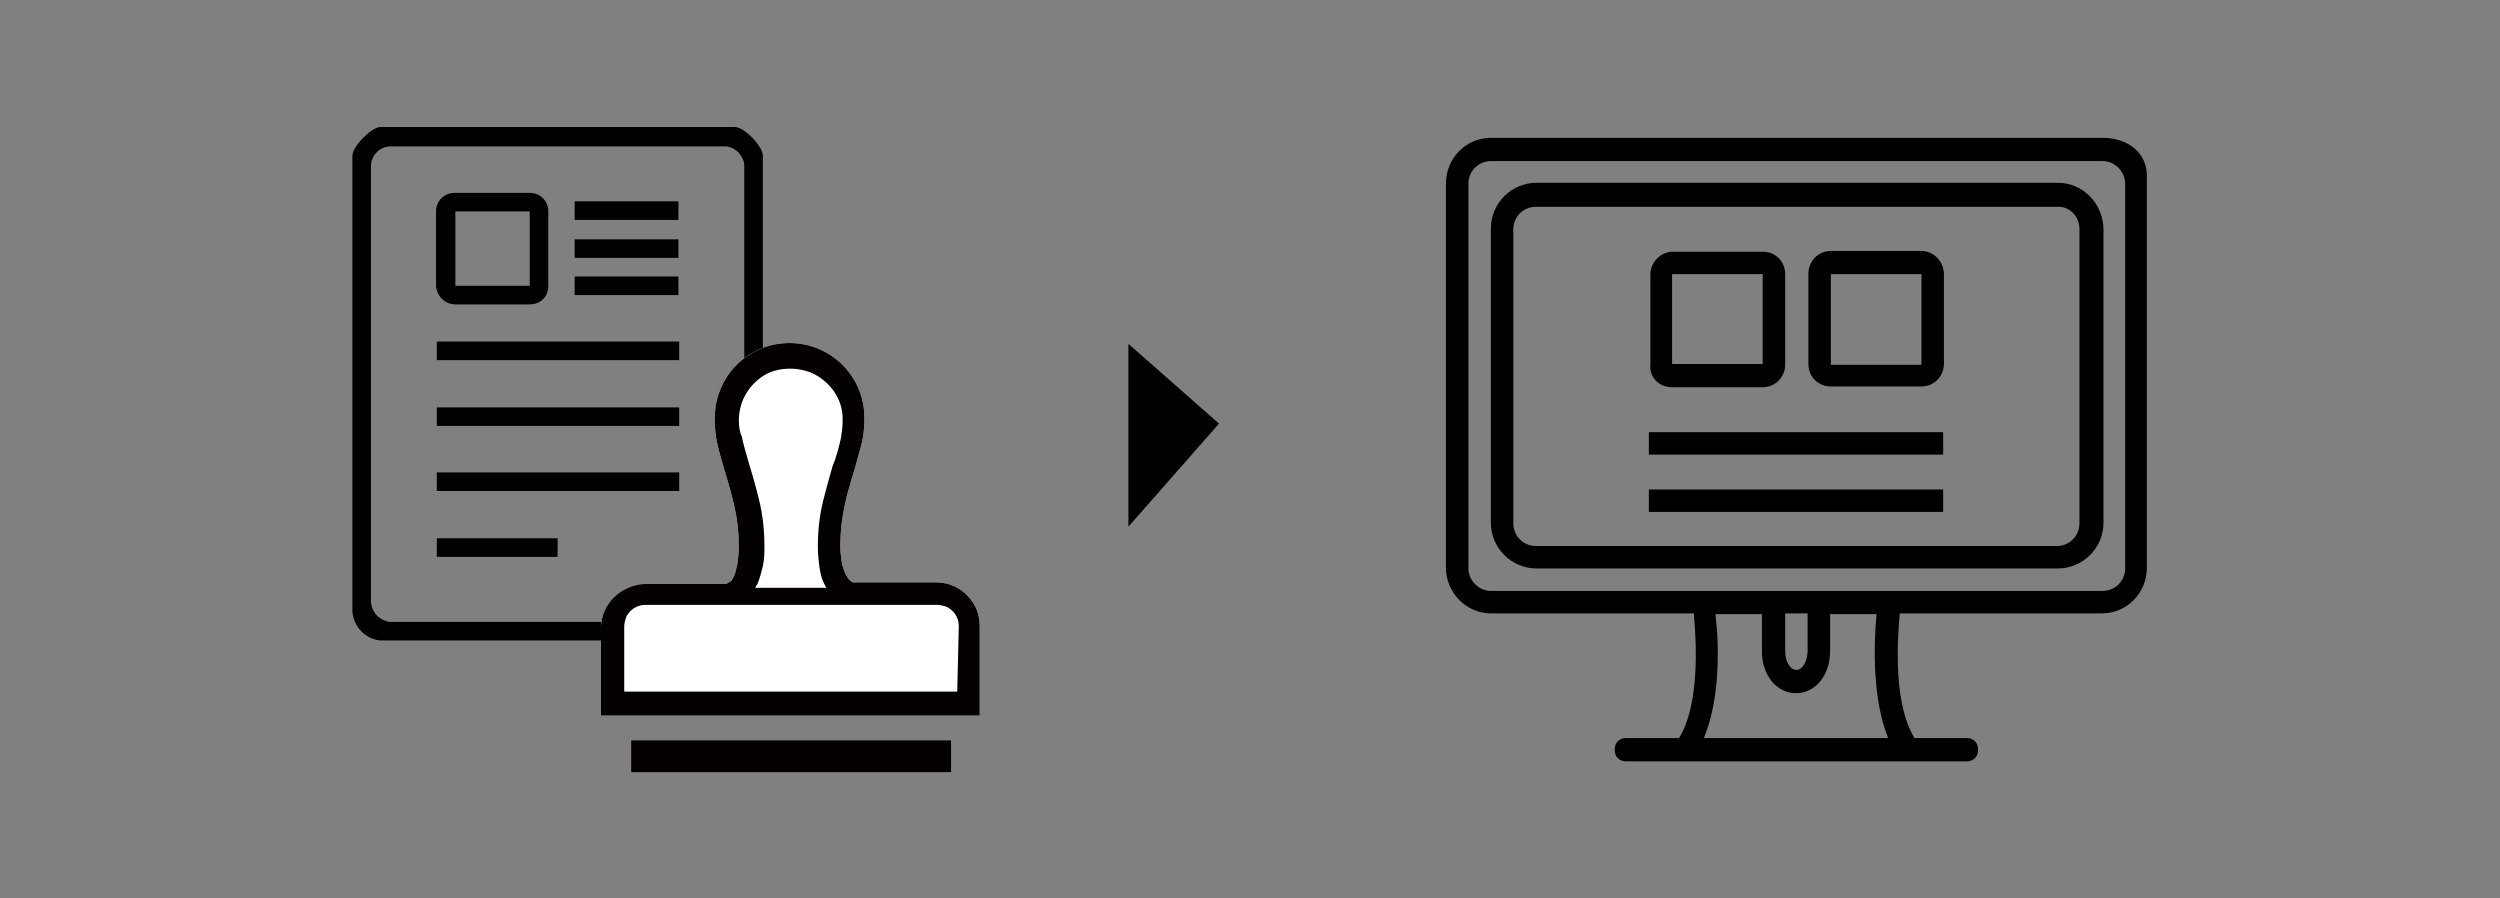<?xml version="1.0" encoding="utf-8"?>
<!-- Generator: Adobe Illustrator 25.2.1, SVG Export Plug-In . SVG Version: 6.00 Build 0)  -->
<svg version="1.1" id="レイヤー_1" xmlns="http://www.w3.org/2000/svg" xmlns:xlink="http://www.w3.org/1999/xlink" x="0px"
	 y="0px" viewBox="0 0 322.8 116" style="enable-background:new 0 0 322.8 116;" xml:space="preserve">
<rect x="0" y="0" width="322.8" height="116" fill="#808080" stroke="none"/>
<style type="text/css">
	.st0{fill:none;}
	.st1{fill-rule:evenodd;clip-rule:evenodd;fill:#FFFFFF;}
	.st2{fill-rule:evenodd;clip-rule:evenodd;fill:#040000;}
</style>
<g id="レイヤー_2_1_">
	<g id="レイヤー_1-2">
		<path class="st0" d="M242.4,79.3h-6V84c0,3.1-1.9,5.4-4.4,5.4s-4.4-2.3-4.4-5.4v-4.8h-6c0.4,4.2,0.6,11.1-1.5,16H244
			C241.8,90.4,242,83.5,242.4,79.3z"/>
		<path class="st0" d="M233.4,84v-4.8h-2.9V84c0,1.4,0.7,2.5,1.4,2.5C232.8,86.5,233.4,85.4,233.4,84z"/>
		<rect x="215.9" y="35.4" class="st0" width="11.7" height="11.6"/>
		<rect x="236.4" y="35.4" class="st0" width="11.7" height="11.6"/>
		<path class="st0" d="M271.5,20.7h-79c-1.6,0-2.9,1.4-2.9,2.9v49.6c0,1.6,1.3,2.9,2.9,2.9h25.8h27.3h25.8c1.6,0,2.9-1.4,2.9-2.9
			V23.7C274.4,22.1,273.1,20.7,271.5,20.7z M271.5,29.5v38c0,3.2-2.6,5.9-5.9,5.9l0,0h-67.3c-3.2,0-5.9-2.6-5.9-5.9l0,0l0,0v-38
			c0-3.2,2.6-5.9,5.8-5.9l0,0h67.3C268.9,23.6,271.5,26.2,271.5,29.5L271.5,29.5L271.5,29.5z"/>
		<path class="st0" d="M265.7,26.5h-67.3c-1.6,0-2.9,1.4-2.9,2.9v38c0,1.7,1.3,2.9,2.9,2.9l0,0h67.3c1.6,0,2.9-1.4,2.9-2.9V29.6
			C268.5,27.9,267.2,26.6,265.7,26.5z M212.9,47V35.4c0-1.6,1.3-2.9,2.9-2.9l0,0h11.8c1.7,0,2.9,1.4,2.9,2.9l0,0V47
			c0,1.7-1.3,2.9-2.9,2.9l0,0h-11.7C214.2,50,212.9,48.7,212.9,47L212.9,47z M251,66h-38v-2.9h38V66z M251,58.7h-38v-2.9h38V58.7z
			 M251,47c0,1.7-1.3,2.9-2.9,2.9l0,0h-11.7c-1.7,0-2.9-1.4-2.9-2.9l0,0V35.4c0-1.7,1.3-2.9,2.9-2.9l0,0H248c1.7,0,2.9,1.4,2.9,2.9
			l0,0L251,47z"/>
		<rect x="212.9" y="55.8" width="38" height="2.9"/>
		<path d="M248.1,32.4h-11.7c-1.7,0-2.9,1.4-2.9,2.9l0,0V47l0,0c0,1.7,1.3,2.9,2.9,2.9h11.7c1.7,0,2.9-1.4,2.9-2.9l0,0V35.4
			C251,33.8,249.7,32.4,248.1,32.4L248.1,32.4z M248.1,47.1h-11.7V35.4h11.7V47.1z"/>
		<path d="M271.5,17.8h-79c-3.2,0-5.8,2.6-5.8,5.9v49.6l0,0c0,3.2,2.6,5.9,5.8,5.9l0,0h26.2c0.4,4.2,0.7,11.9-1.9,16.1h-6.9
			c-0.8,0-1.4,0.6-1.4,1.4v0.2l0,0c0,0.8,0.6,1.4,1.4,1.4H254c0.8,0,1.4-0.6,1.4-1.4v-0.2l0,0c0-0.8-0.6-1.4-1.4-1.4h-6.8
			c-2.6-4.2-2.3-11.8-1.9-16.1h26.1l0,0c3.2,0,5.8-2.6,5.8-5.9l0,0V23.1C277.4,19.7,274.7,17.8,271.5,17.8z M220,95.3
			c2.1-5,2-11.9,1.5-16h6v4.8c0,3.1,1.9,5.4,4.4,5.4s4.4-2.3,4.4-5.4v-4.8h6c-0.4,4.2-0.5,11.1,1.5,16C243.8,95.3,220,95.3,220,95.3
			z M230.5,84v-4.8h2.9V84c0,1.4-0.7,2.5-1.4,2.5C231.1,86.5,230.5,85.4,230.5,84z M274.4,73.4c0,1.6-1.3,2.9-2.9,2.9h-25.8h-27.4
			h-25.8c-1.6,0-2.9-1.4-2.9-2.9V23.7c0-1.6,1.3-2.9,2.9-2.9h79c1.6,0,2.9,1.4,2.9,2.9V73.4z"/>
		<path d="M265.7,23.6h-67.3c-3.2,0-5.9,2.6-5.9,5.9l0,0v38l0,0c0,3.2,2.6,5.9,5.9,5.9l0,0h67.3c3.2,0,5.9-2.6,5.9-5.9l0,0v-38l0,0
			C271.5,26.2,268.9,23.6,265.7,23.6L265.7,23.6z M268.5,29.6v38c0,1.6-1.3,2.9-2.9,2.9h-67.3c-1.7,0-2.9-1.4-2.9-2.9l0,0v-38
			c0-1.6,1.3-2.9,2.9-2.9h67.3C267.2,26.6,268.5,27.9,268.5,29.6L268.5,29.6L268.5,29.6z"/>
		<rect x="212.9" y="63.2" width="38" height="2.9"/>
		<path d="M215.9,50h11.7c1.7,0,2.9-1.4,2.9-2.9c0,0,0,0,0-0.1V35.4c0-1.7-1.3-2.9-2.9-2.9l0,0H216c-1.6,0-2.9,1.4-2.9,2.9l0,0V47
			l0,0C212.9,48.7,214.2,50,215.9,50L215.9,50z M215.9,35.4h11.7V47h-11.7V35.4z"/>
		<polygon points="145.7,44.4 145.7,68 157.4,54.7 		"/>
		<path id="function_03.svg" d="M49.1,82.7c-1.9-0.2-3.4-1.7-3.6-3.7V20.1c0-1.2,2.5-3.7,3.6-3.7h45.8c1.2,0,3.6,2.5,3.6,3.7v62.6
			H49.1z M96.1,21.3C96,20.1,95,19,93.7,18.9H50.3c-1.3,0.1-2.3,1.1-2.4,2.4v56.4c0.1,1.4,1.1,2.4,2.4,2.6h45.8V21.3L96.1,21.3z
			 M56.4,61h31.3v2.4H56.4V61z M56.4,52.6h31.3V55H56.4V52.6z M56.4,44.1h31.3v2.4H56.4V44.1z M68.4,39.3h-9.6
			c-1.4,0-2.4-1.1-2.5-2.4v-0.1v-9.5c0-1.4,1.1-2.4,2.4-2.4h0.1h9.6c1.4,0,2.4,1.1,2.4,2.4v9.6C70.8,38.3,69.8,39.3,68.4,39.3
			L68.4,39.3z M68.4,27.3h-9.6v9.6h9.6V27.3L68.4,27.3z M87.7,38.1H74.2v-2.4h13.4V38.1z M87.7,33.3H74.2v-2.4h13.4V33.3z
			 M87.7,28.4H74.2V26h13.4V28.4z M72,71.9H56.4v-2.4H72V71.9z"/>
		<path class="st1" d="M126.1,78.7c-0.9-2.1-2.9-3.5-5.2-3.5h-10.6h-0.2c-0.2-0.1-0.3-0.2-0.5-0.4c-0.2-0.2-0.2-0.4-0.4-0.6
			c-0.2-0.5-0.4-1-0.5-1.5c-0.1-0.8-0.2-1.4-0.2-2.2c0-1.8,0.2-3.6,0.6-5.4c0.4-1.9,1-3.6,1.5-5.4c0.2-0.9,0.5-1.7,0.7-2.6
			c0.2-0.9,0.3-1.8,0.3-2.8c0.2-5.4-4-9.8-9.3-10c-5.4-0.2-9.8,4-10,9.3c0,0.2,0,0.5,0,0.8c0,0.9,0.1,1.9,0.3,2.8
			c0.3,1.4,0.7,2.6,1.1,4s0.8,2.7,1.1,4.1c0.4,1.7,0.6,3.5,0.6,5.4c0,0.8-0.1,1.4-0.2,2.2c-0.1,0.4-0.2,0.8-0.3,1.2
			c-0.1,0.2-0.2,0.5-0.3,0.6c-0.1,0.2-0.2,0.4-0.5,0.5c-0.2,0.1-0.2,0.2-0.4,0.2H83.3c-0.8,0-1.5,0.2-2.2,0.5
			c-2.1,0.9-3.5,2.9-3.5,5.2v11.3h48.9V80.9C126.5,80.2,126.4,79.4,126.1,78.7z"/>
		<path class="st2" d="M126.1,78.7c-0.9-2.1-2.9-3.5-5.2-3.5h-10.6h-0.2c-0.2-0.1-0.3-0.2-0.5-0.4c-0.2-0.2-0.2-0.4-0.4-0.6
			c-0.2-0.5-0.4-1-0.5-1.5c-0.1-0.8-0.2-1.4-0.2-2.2c0-1.8,0.2-3.6,0.6-5.4c0.4-1.9,1-3.6,1.5-5.4c0.2-0.9,0.5-1.7,0.7-2.6
			c0.2-0.9,0.3-1.8,0.3-2.8c0.2-5.4-4-9.8-9.3-10c-5.4-0.2-9.8,4-10,9.3c0,0.2,0,0.5,0,0.8c0,0.9,0.1,1.9,0.3,2.8
			c0.3,1.4,0.7,2.6,1.1,4s0.8,2.7,1.1,4.1c0.4,1.7,0.6,3.5,0.6,5.4c0,0.8-0.1,1.4-0.2,2.2c-0.1,0.4-0.2,0.8-0.3,1.2
			c-0.1,0.2-0.2,0.5-0.3,0.6c-0.1,0.2-0.2,0.4-0.5,0.5c-0.2,0.1-0.2,0.2-0.4,0.2H83.3c-0.8,0-1.5,0.2-2.2,0.5
			c-2.1,0.9-3.5,2.9-3.5,5.2v11.3h48.9V80.9C126.5,80.2,126.4,79.4,126.1,78.7z M95.4,54.3c0-2.3,1.1-4.3,2.9-5.6
			c1.1-0.8,2.4-1.1,3.8-1.1c0.9,0,1.8,0.2,2.6,0.5c2.5,1.1,4.2,3.5,4.1,6.2c0,0.8-0.1,1.5-0.2,2.2c-0.3,1.3-0.6,2.5-1.1,3.7
			c-0.4,1.4-0.8,2.8-1.2,4.4c-0.5,2-0.7,4-0.7,6c0,0.9,0.1,1.8,0.2,2.6c0.1,0.6,0.2,1.1,0.4,1.7c0.2,0.4,0.3,0.7,0.5,1h-9.2
			c0.1-0.2,0.2-0.4,0.3-0.5c0.3-0.7,0.5-1.5,0.7-2.3c0.2-0.9,0.2-1.7,0.2-2.6c0-2-0.2-4-0.7-6c-0.5-2.1-1.1-4-1.6-5.7
			c-0.2-0.8-0.5-1.7-0.6-2.4C95.5,55.8,95.4,55,95.4,54.3z M123.6,89.3h-43v-8.4c0-0.4,0.1-0.7,0.2-1.1c0.4-1,1.4-1.7,2.5-1.7H121
			c0.4,0,0.7,0.1,1.1,0.2c1,0.4,1.7,1.4,1.7,2.5L123.6,89.3z M81.5,99.7h41.3v-4.1H81.5V99.7z"/>
	</g>
</g>
</svg>
